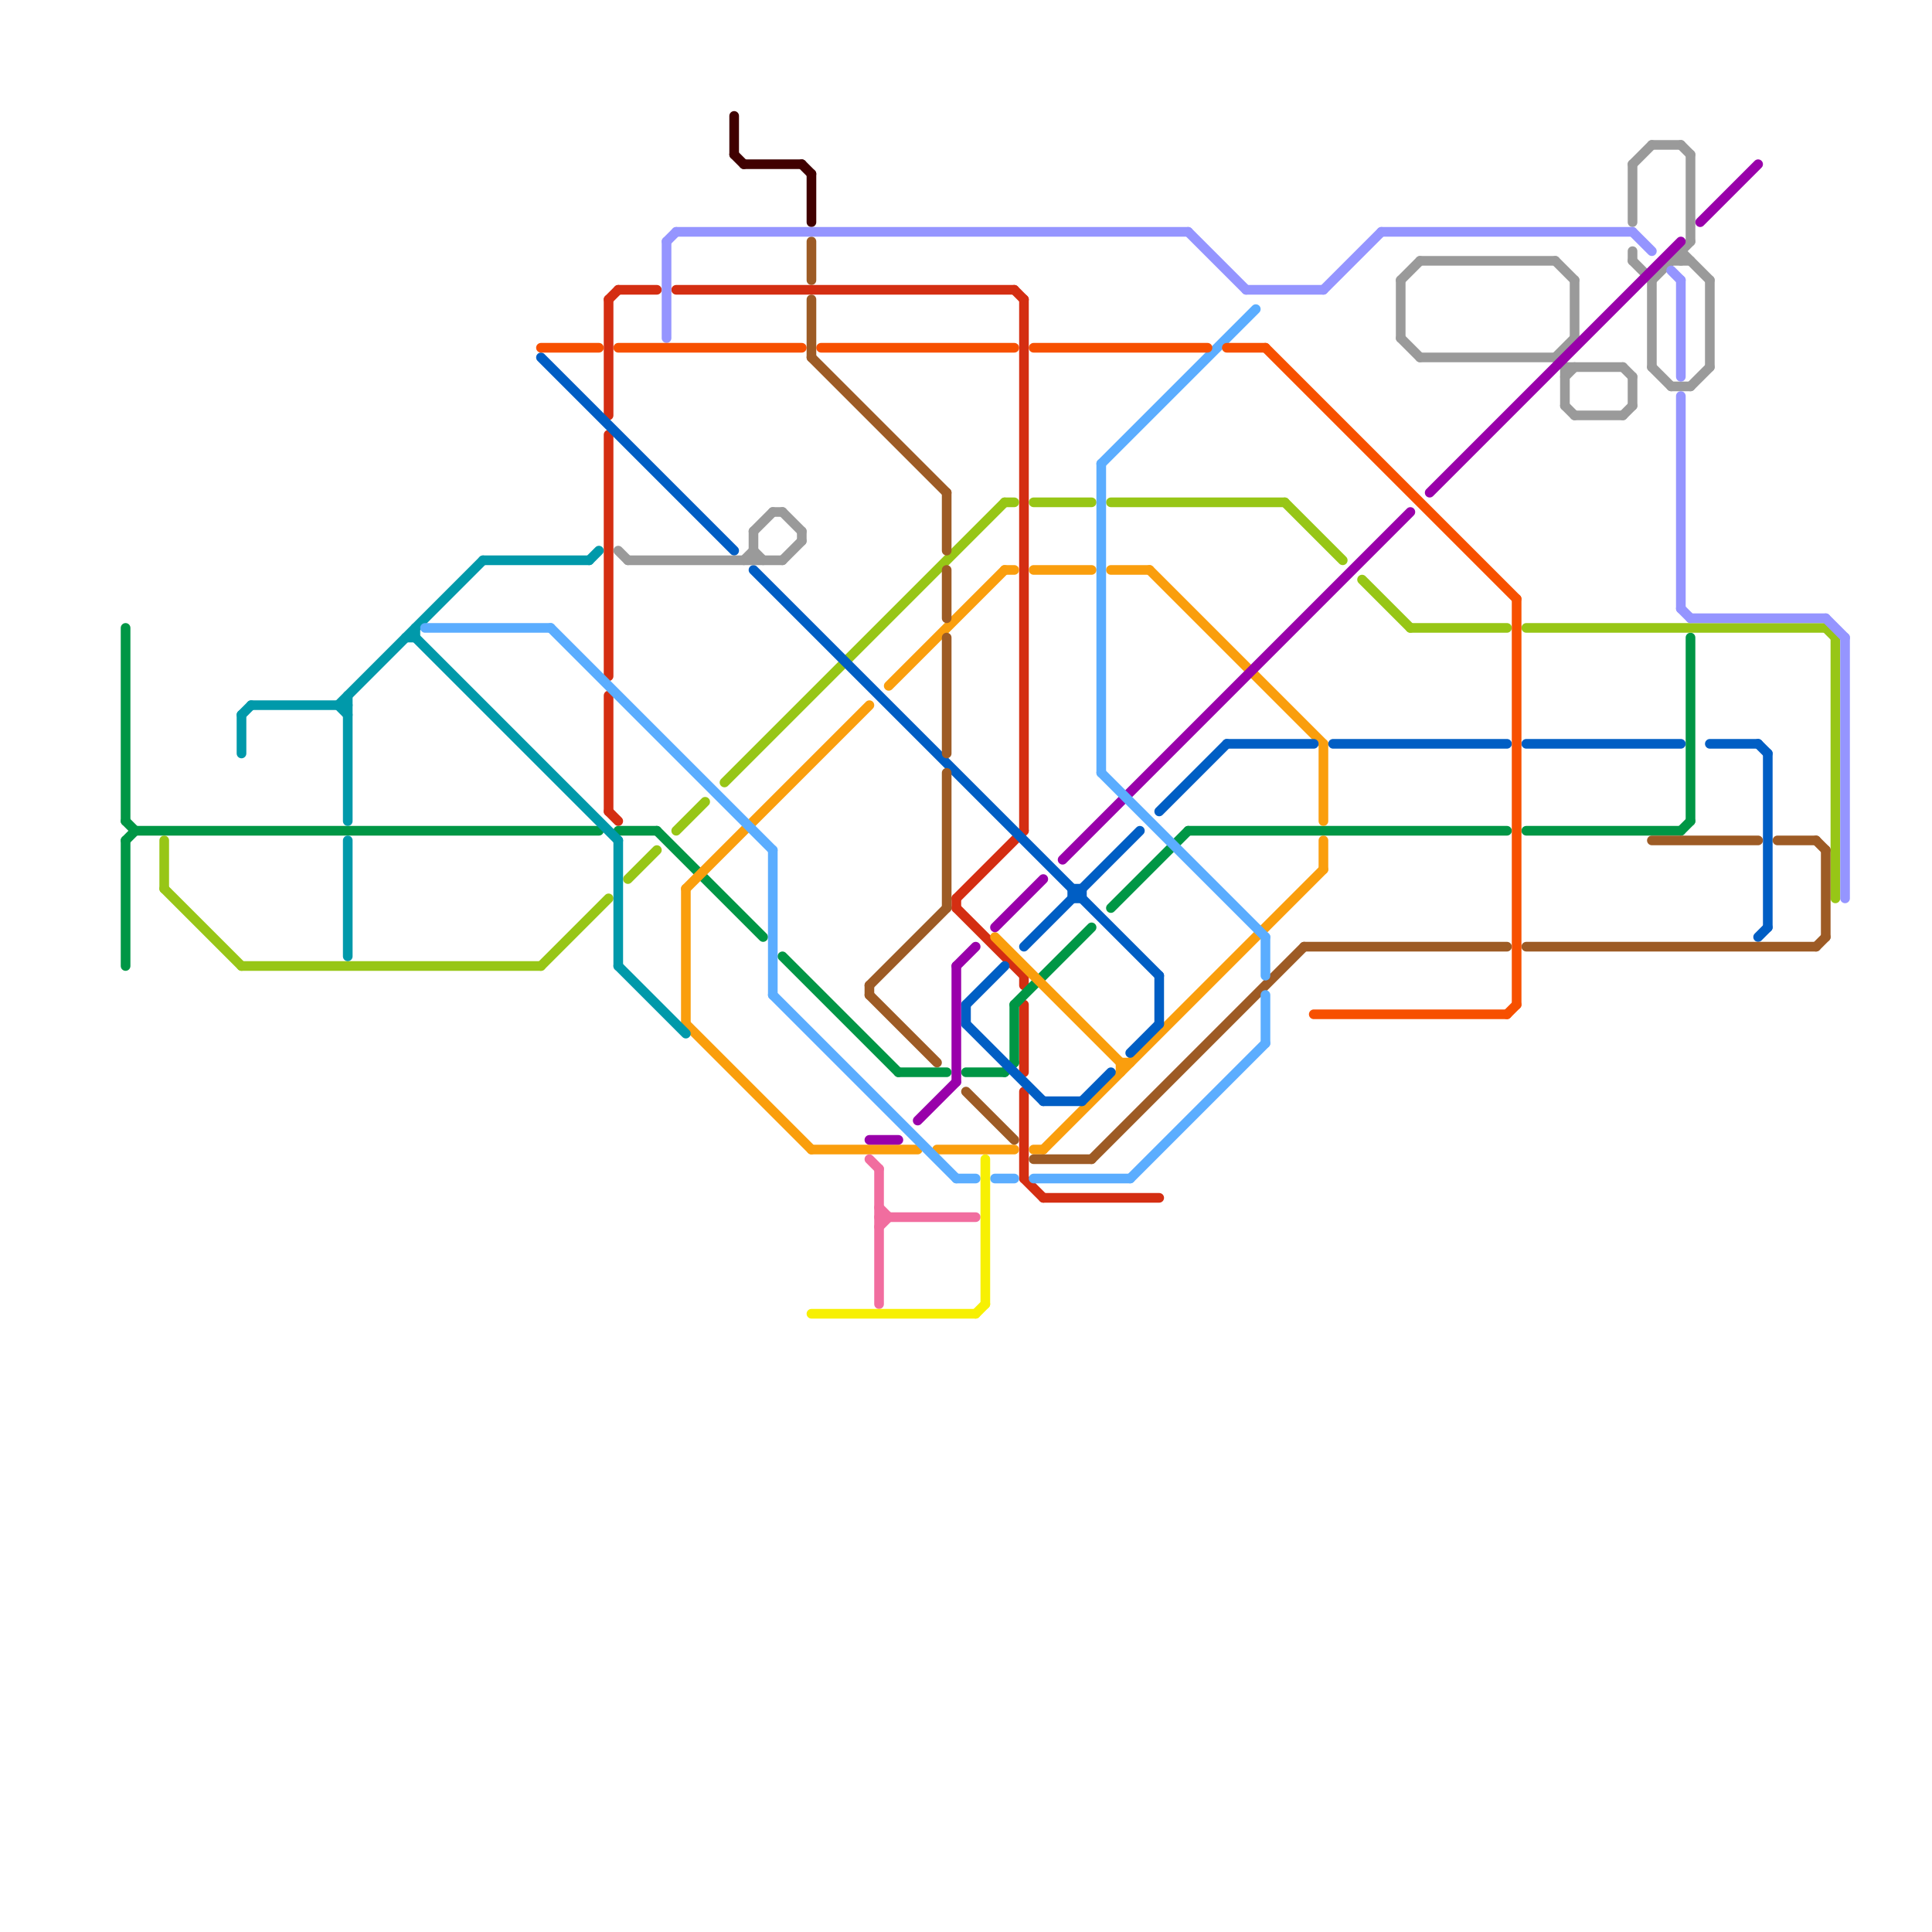 
<svg version="1.1" xmlns="http://www.w3.org/2000/svg" viewBox="0 0 200 200">
<style>line { stroke-width: 1; fill: none; stroke-linecap: round; stroke-linejoin: round; } .c0 { stroke: #400000 } .c1 { stroke: #d42e12 } .c2 { stroke: #009645 } .c3 { stroke: #97c616 } .c4 { stroke: #fa9e0d } .c5 { stroke: #005ec4 } .c6 { stroke: #9a9a9a } .c7 { stroke: #9d5b25 } .c8 { stroke: #0099aa } .c9 { stroke: #9900aa } .c10 { stroke: #9595ff } .c11 { stroke: #f16d9f } .c12 { stroke: #5badff } .c13 { stroke: #f75000 } .c14 { stroke: #f7f002 } .w1 { stroke-width: 1; }</style><line class="c0 " x1="83" y1="17" x2="84" y2="18"/><line class="c0 " x1="76" y1="12" x2="76" y2="16"/><line class="c0 " x1="76" y1="16" x2="77" y2="17"/><line class="c0 " x1="77" y1="17" x2="83" y2="17"/><line class="c0 " x1="84" y1="18" x2="84" y2="23"/><line class="c1 " x1="63" y1="31" x2="63" y2="43"/><line class="c1 " x1="64" y1="30" x2="68" y2="30"/><line class="c1 " x1="99" y1="94" x2="106" y2="101"/><line class="c1 " x1="63" y1="45" x2="63" y2="70"/><line class="c1 " x1="99" y1="93" x2="99" y2="94"/><line class="c1 " x1="70" y1="30" x2="105" y2="30"/><line class="c1 " x1="106" y1="113" x2="106" y2="122"/><line class="c1 " x1="63" y1="72" x2="63" y2="84"/><line class="c1 " x1="106" y1="104" x2="106" y2="111"/><line class="c1 " x1="63" y1="31" x2="64" y2="30"/><line class="c1 " x1="106" y1="122" x2="108" y2="124"/><line class="c1 " x1="105" y1="30" x2="106" y2="31"/><line class="c1 " x1="106" y1="101" x2="106" y2="102"/><line class="c1 " x1="99" y1="93" x2="106" y2="86"/><line class="c1 " x1="106" y1="31" x2="106" y2="86"/><line class="c1 " x1="108" y1="124" x2="120" y2="124"/><line class="c1 " x1="63" y1="84" x2="64" y2="85"/><line class="c2 " x1="93" y1="111" x2="98" y2="111"/><line class="c2 " x1="104" y1="111" x2="105" y2="110"/><line class="c2 " x1="13" y1="87" x2="14" y2="86"/><line class="c2 " x1="115" y1="94" x2="123" y2="86"/><line class="c2 " x1="13" y1="65" x2="13" y2="85"/><line class="c2 " x1="174" y1="86" x2="175" y2="85"/><line class="c2 " x1="123" y1="86" x2="156" y2="86"/><line class="c2 " x1="14" y1="86" x2="62" y2="86"/><line class="c2 " x1="175" y1="66" x2="175" y2="85"/><line class="c2 " x1="13" y1="85" x2="14" y2="86"/><line class="c2 " x1="68" y1="86" x2="79" y2="97"/><line class="c2 " x1="81" y1="99" x2="93" y2="111"/><line class="c2 " x1="158" y1="86" x2="174" y2="86"/><line class="c2 " x1="13" y1="87" x2="13" y2="100"/><line class="c2 " x1="105" y1="104" x2="105" y2="110"/><line class="c2 " x1="64" y1="86" x2="68" y2="86"/><line class="c2 " x1="105" y1="104" x2="113" y2="96"/><line class="c2 " x1="100" y1="111" x2="104" y2="111"/><line class="c3 " x1="133" y1="52" x2="139" y2="58"/><line class="c3 " x1="115" y1="52" x2="133" y2="52"/><line class="c3 " x1="107" y1="52" x2="113" y2="52"/><line class="c3 " x1="70" y1="86" x2="73" y2="83"/><line class="c3 " x1="65" y1="91" x2="68" y2="88"/><line class="c3 " x1="25" y1="100" x2="56" y2="100"/><line class="c3 " x1="189" y1="65" x2="190" y2="66"/><line class="c3 " x1="104" y1="52" x2="105" y2="52"/><line class="c3 " x1="17" y1="92" x2="25" y2="100"/><line class="c3 " x1="146" y1="65" x2="156" y2="65"/><line class="c3 " x1="75" y1="81" x2="104" y2="52"/><line class="c3 " x1="190" y1="66" x2="190" y2="93"/><line class="c3 " x1="56" y1="100" x2="63" y2="93"/><line class="c3 " x1="141" y1="60" x2="146" y2="65"/><line class="c3 " x1="158" y1="65" x2="189" y2="65"/><line class="c3 " x1="17" y1="87" x2="17" y2="92"/><line class="c4 " x1="107" y1="59" x2="113" y2="59"/><line class="c4 " x1="108" y1="119" x2="137" y2="90"/><line class="c4 " x1="71" y1="106" x2="84" y2="119"/><line class="c4 " x1="71" y1="92" x2="71" y2="106"/><line class="c4 " x1="116" y1="110" x2="117" y2="110"/><line class="c4 " x1="84" y1="119" x2="95" y2="119"/><line class="c4 " x1="71" y1="92" x2="90" y2="73"/><line class="c4 " x1="107" y1="119" x2="108" y2="119"/><line class="c4 " x1="92" y1="71" x2="104" y2="59"/><line class="c4 " x1="137" y1="87" x2="137" y2="90"/><line class="c4 " x1="119" y1="59" x2="137" y2="77"/><line class="c4 " x1="97" y1="119" x2="105" y2="119"/><line class="c4 " x1="104" y1="59" x2="105" y2="59"/><line class="c4 " x1="137" y1="77" x2="137" y2="85"/><line class="c4 " x1="103" y1="97" x2="116" y2="110"/><line class="c4 " x1="115" y1="59" x2="119" y2="59"/><line class="c4 " x1="116" y1="110" x2="116" y2="111"/><line class="c5 " x1="111" y1="92" x2="112" y2="92"/><line class="c5 " x1="120" y1="84" x2="127" y2="77"/><line class="c5 " x1="158" y1="77" x2="174" y2="77"/><line class="c5 " x1="111" y1="92" x2="111" y2="93"/><line class="c5 " x1="112" y1="114" x2="115" y2="111"/><line class="c5 " x1="177" y1="77" x2="182" y2="77"/><line class="c5 " x1="111" y1="93" x2="112" y2="93"/><line class="c5 " x1="56" y1="37" x2="76" y2="57"/><line class="c5 " x1="127" y1="77" x2="136" y2="77"/><line class="c5 " x1="120" y1="101" x2="120" y2="106"/><line class="c5 " x1="108" y1="114" x2="112" y2="114"/><line class="c5 " x1="182" y1="77" x2="183" y2="78"/><line class="c5 " x1="112" y1="92" x2="112" y2="93"/><line class="c5 " x1="138" y1="77" x2="156" y2="77"/><line class="c5 " x1="117" y1="109" x2="120" y2="106"/><line class="c5 " x1="100" y1="106" x2="108" y2="114"/><line class="c5 " x1="100" y1="104" x2="100" y2="106"/><line class="c5 " x1="182" y1="97" x2="183" y2="96"/><line class="c5 " x1="78" y1="59" x2="120" y2="101"/><line class="c5 " x1="106" y1="98" x2="118" y2="86"/><line class="c5 " x1="100" y1="104" x2="104" y2="100"/><line class="c5 " x1="183" y1="78" x2="183" y2="96"/><line class="c6 " x1="177" y1="29" x2="177" y2="38"/><line class="c6 " x1="81" y1="53" x2="83" y2="55"/><line class="c6 " x1="175" y1="16" x2="175" y2="25"/><line class="c6 " x1="174" y1="15" x2="175" y2="16"/><line class="c6 " x1="169" y1="26" x2="169" y2="27"/><line class="c6 " x1="147" y1="37" x2="161" y2="37"/><line class="c6 " x1="78" y1="55" x2="78" y2="58"/><line class="c6 " x1="169" y1="17" x2="169" y2="23"/><line class="c6 " x1="173" y1="27" x2="175" y2="27"/><line class="c6 " x1="145" y1="35" x2="147" y2="37"/><line class="c6 " x1="163" y1="43" x2="168" y2="43"/><line class="c6 " x1="65" y1="58" x2="81" y2="58"/><line class="c6 " x1="174" y1="26" x2="174" y2="27"/><line class="c6 " x1="81" y1="58" x2="83" y2="56"/><line class="c6 " x1="161" y1="37" x2="163" y2="35"/><line class="c6 " x1="168" y1="43" x2="169" y2="42"/><line class="c6 " x1="174" y1="26" x2="177" y2="29"/><line class="c6 " x1="169" y1="39" x2="169" y2="42"/><line class="c6 " x1="171" y1="29" x2="175" y2="25"/><line class="c6 " x1="147" y1="27" x2="161" y2="27"/><line class="c6 " x1="145" y1="29" x2="147" y2="27"/><line class="c6 " x1="171" y1="15" x2="174" y2="15"/><line class="c6 " x1="77" y1="58" x2="78" y2="57"/><line class="c6 " x1="78" y1="57" x2="79" y2="58"/><line class="c6 " x1="162" y1="38" x2="168" y2="38"/><line class="c6 " x1="83" y1="55" x2="83" y2="56"/><line class="c6 " x1="145" y1="29" x2="145" y2="35"/><line class="c6 " x1="163" y1="29" x2="163" y2="35"/><line class="c6 " x1="64" y1="57" x2="65" y2="58"/><line class="c6 " x1="173" y1="40" x2="175" y2="40"/><line class="c6 " x1="162" y1="42" x2="163" y2="43"/><line class="c6 " x1="171" y1="38" x2="173" y2="40"/><line class="c6 " x1="169" y1="27" x2="171" y2="29"/><line class="c6 " x1="80" y1="53" x2="81" y2="53"/><line class="c6 " x1="162" y1="38" x2="162" y2="42"/><line class="c6 " x1="161" y1="37" x2="162" y2="38"/><line class="c6 " x1="169" y1="17" x2="171" y2="15"/><line class="c6 " x1="162" y1="39" x2="163" y2="38"/><line class="c6 " x1="171" y1="29" x2="171" y2="38"/><line class="c6 " x1="168" y1="38" x2="169" y2="39"/><line class="c6 " x1="175" y1="40" x2="177" y2="38"/><line class="c6 " x1="78" y1="55" x2="80" y2="53"/><line class="c6 " x1="161" y1="27" x2="163" y2="29"/><line class="c7 " x1="188" y1="98" x2="189" y2="97"/><line class="c7 " x1="84" y1="31" x2="84" y2="37"/><line class="c7 " x1="171" y1="87" x2="182" y2="87"/><line class="c7 " x1="184" y1="87" x2="188" y2="87"/><line class="c7 " x1="84" y1="37" x2="98" y2="51"/><line class="c7 " x1="113" y1="120" x2="135" y2="98"/><line class="c7 " x1="100" y1="113" x2="105" y2="118"/><line class="c7 " x1="90" y1="102" x2="90" y2="103"/><line class="c7 " x1="98" y1="66" x2="98" y2="78"/><line class="c7 " x1="158" y1="98" x2="188" y2="98"/><line class="c7 " x1="189" y1="88" x2="189" y2="97"/><line class="c7 " x1="98" y1="80" x2="98" y2="94"/><line class="c7 " x1="188" y1="87" x2="189" y2="88"/><line class="c7 " x1="90" y1="102" x2="98" y2="94"/><line class="c7 " x1="84" y1="25" x2="84" y2="29"/><line class="c7 " x1="135" y1="98" x2="156" y2="98"/><line class="c7 " x1="90" y1="103" x2="97" y2="110"/><line class="c7 " x1="107" y1="120" x2="113" y2="120"/><line class="c7 " x1="98" y1="51" x2="98" y2="57"/><line class="c7 " x1="98" y1="59" x2="98" y2="64"/><line class="c8 " x1="64" y1="87" x2="64" y2="100"/><line class="c8 " x1="50" y1="58" x2="61" y2="58"/><line class="c8 " x1="35" y1="73" x2="36" y2="74"/><line class="c8 " x1="26" y1="73" x2="36" y2="73"/><line class="c8 " x1="25" y1="74" x2="26" y2="73"/><line class="c8 " x1="43" y1="65" x2="43" y2="66"/><line class="c8 " x1="36" y1="72" x2="36" y2="85"/><line class="c8 " x1="25" y1="74" x2="25" y2="78"/><line class="c8 " x1="42" y1="66" x2="43" y2="66"/><line class="c8 " x1="36" y1="87" x2="36" y2="99"/><line class="c8 " x1="43" y1="66" x2="64" y2="87"/><line class="c8 " x1="64" y1="100" x2="71" y2="107"/><line class="c8 " x1="35" y1="73" x2="50" y2="58"/><line class="c8 " x1="61" y1="58" x2="62" y2="57"/><line class="c9 " x1="176" y1="23" x2="182" y2="17"/><line class="c9 " x1="95" y1="116" x2="99" y2="112"/><line class="c9 " x1="110" y1="89" x2="146" y2="53"/><line class="c9 " x1="99" y1="100" x2="101" y2="98"/><line class="c9 " x1="148" y1="51" x2="174" y2="25"/><line class="c9 " x1="90" y1="118" x2="93" y2="118"/><line class="c9 " x1="103" y1="96" x2="108" y2="91"/><line class="c9 " x1="99" y1="100" x2="99" y2="112"/><line class="c10 " x1="174" y1="41" x2="174" y2="63"/><line class="c10 " x1="129" y1="30" x2="137" y2="30"/><line class="c10 " x1="175" y1="64" x2="189" y2="64"/><line class="c10 " x1="69" y1="25" x2="69" y2="35"/><line class="c10 " x1="123" y1="24" x2="129" y2="30"/><line class="c10 " x1="169" y1="24" x2="171" y2="26"/><line class="c10 " x1="70" y1="24" x2="123" y2="24"/><line class="c10 " x1="143" y1="24" x2="169" y2="24"/><line class="c10 " x1="174" y1="63" x2="175" y2="64"/><line class="c10 " x1="191" y1="66" x2="191" y2="93"/><line class="c10 " x1="173" y1="28" x2="174" y2="29"/><line class="c10 " x1="174" y1="29" x2="174" y2="39"/><line class="c10 " x1="189" y1="64" x2="191" y2="66"/><line class="c10 " x1="137" y1="30" x2="143" y2="24"/><line class="c10 " x1="69" y1="25" x2="70" y2="24"/><line class="c11 " x1="91" y1="127" x2="92" y2="126"/><line class="c11 " x1="91" y1="121" x2="91" y2="135"/><line class="c11 " x1="91" y1="125" x2="92" y2="126"/><line class="c11 " x1="90" y1="120" x2="91" y2="121"/><line class="c11 " x1="91" y1="126" x2="101" y2="126"/><line class="c12 " x1="99" y1="122" x2="101" y2="122"/><line class="c12 " x1="114" y1="48" x2="114" y2="80"/><line class="c12 " x1="131" y1="103" x2="131" y2="108"/><line class="c12 " x1="107" y1="122" x2="117" y2="122"/><line class="c12 " x1="131" y1="97" x2="131" y2="101"/><line class="c12 " x1="57" y1="65" x2="80" y2="88"/><line class="c12 " x1="103" y1="122" x2="105" y2="122"/><line class="c12 " x1="44" y1="65" x2="57" y2="65"/><line class="c12 " x1="117" y1="122" x2="131" y2="108"/><line class="c12 " x1="80" y1="88" x2="80" y2="103"/><line class="c12 " x1="114" y1="48" x2="130" y2="32"/><line class="c12 " x1="80" y1="103" x2="99" y2="122"/><line class="c12 " x1="114" y1="80" x2="131" y2="97"/><line class="c13 " x1="127" y1="36" x2="131" y2="36"/><line class="c13 " x1="107" y1="36" x2="125" y2="36"/><line class="c13 " x1="156" y1="105" x2="157" y2="104"/><line class="c13 " x1="131" y1="36" x2="157" y2="62"/><line class="c13 " x1="56" y1="36" x2="62" y2="36"/><line class="c13 " x1="64" y1="36" x2="83" y2="36"/><line class="c13 " x1="85" y1="36" x2="105" y2="36"/><line class="c13 " x1="157" y1="62" x2="157" y2="104"/><line class="c13 " x1="136" y1="105" x2="156" y2="105"/><line class="c14 " x1="102" y1="120" x2="102" y2="135"/><line class="c14 " x1="101" y1="136" x2="102" y2="135"/><line class="c14 " x1="84" y1="136" x2="101" y2="136"/>


</svg>


